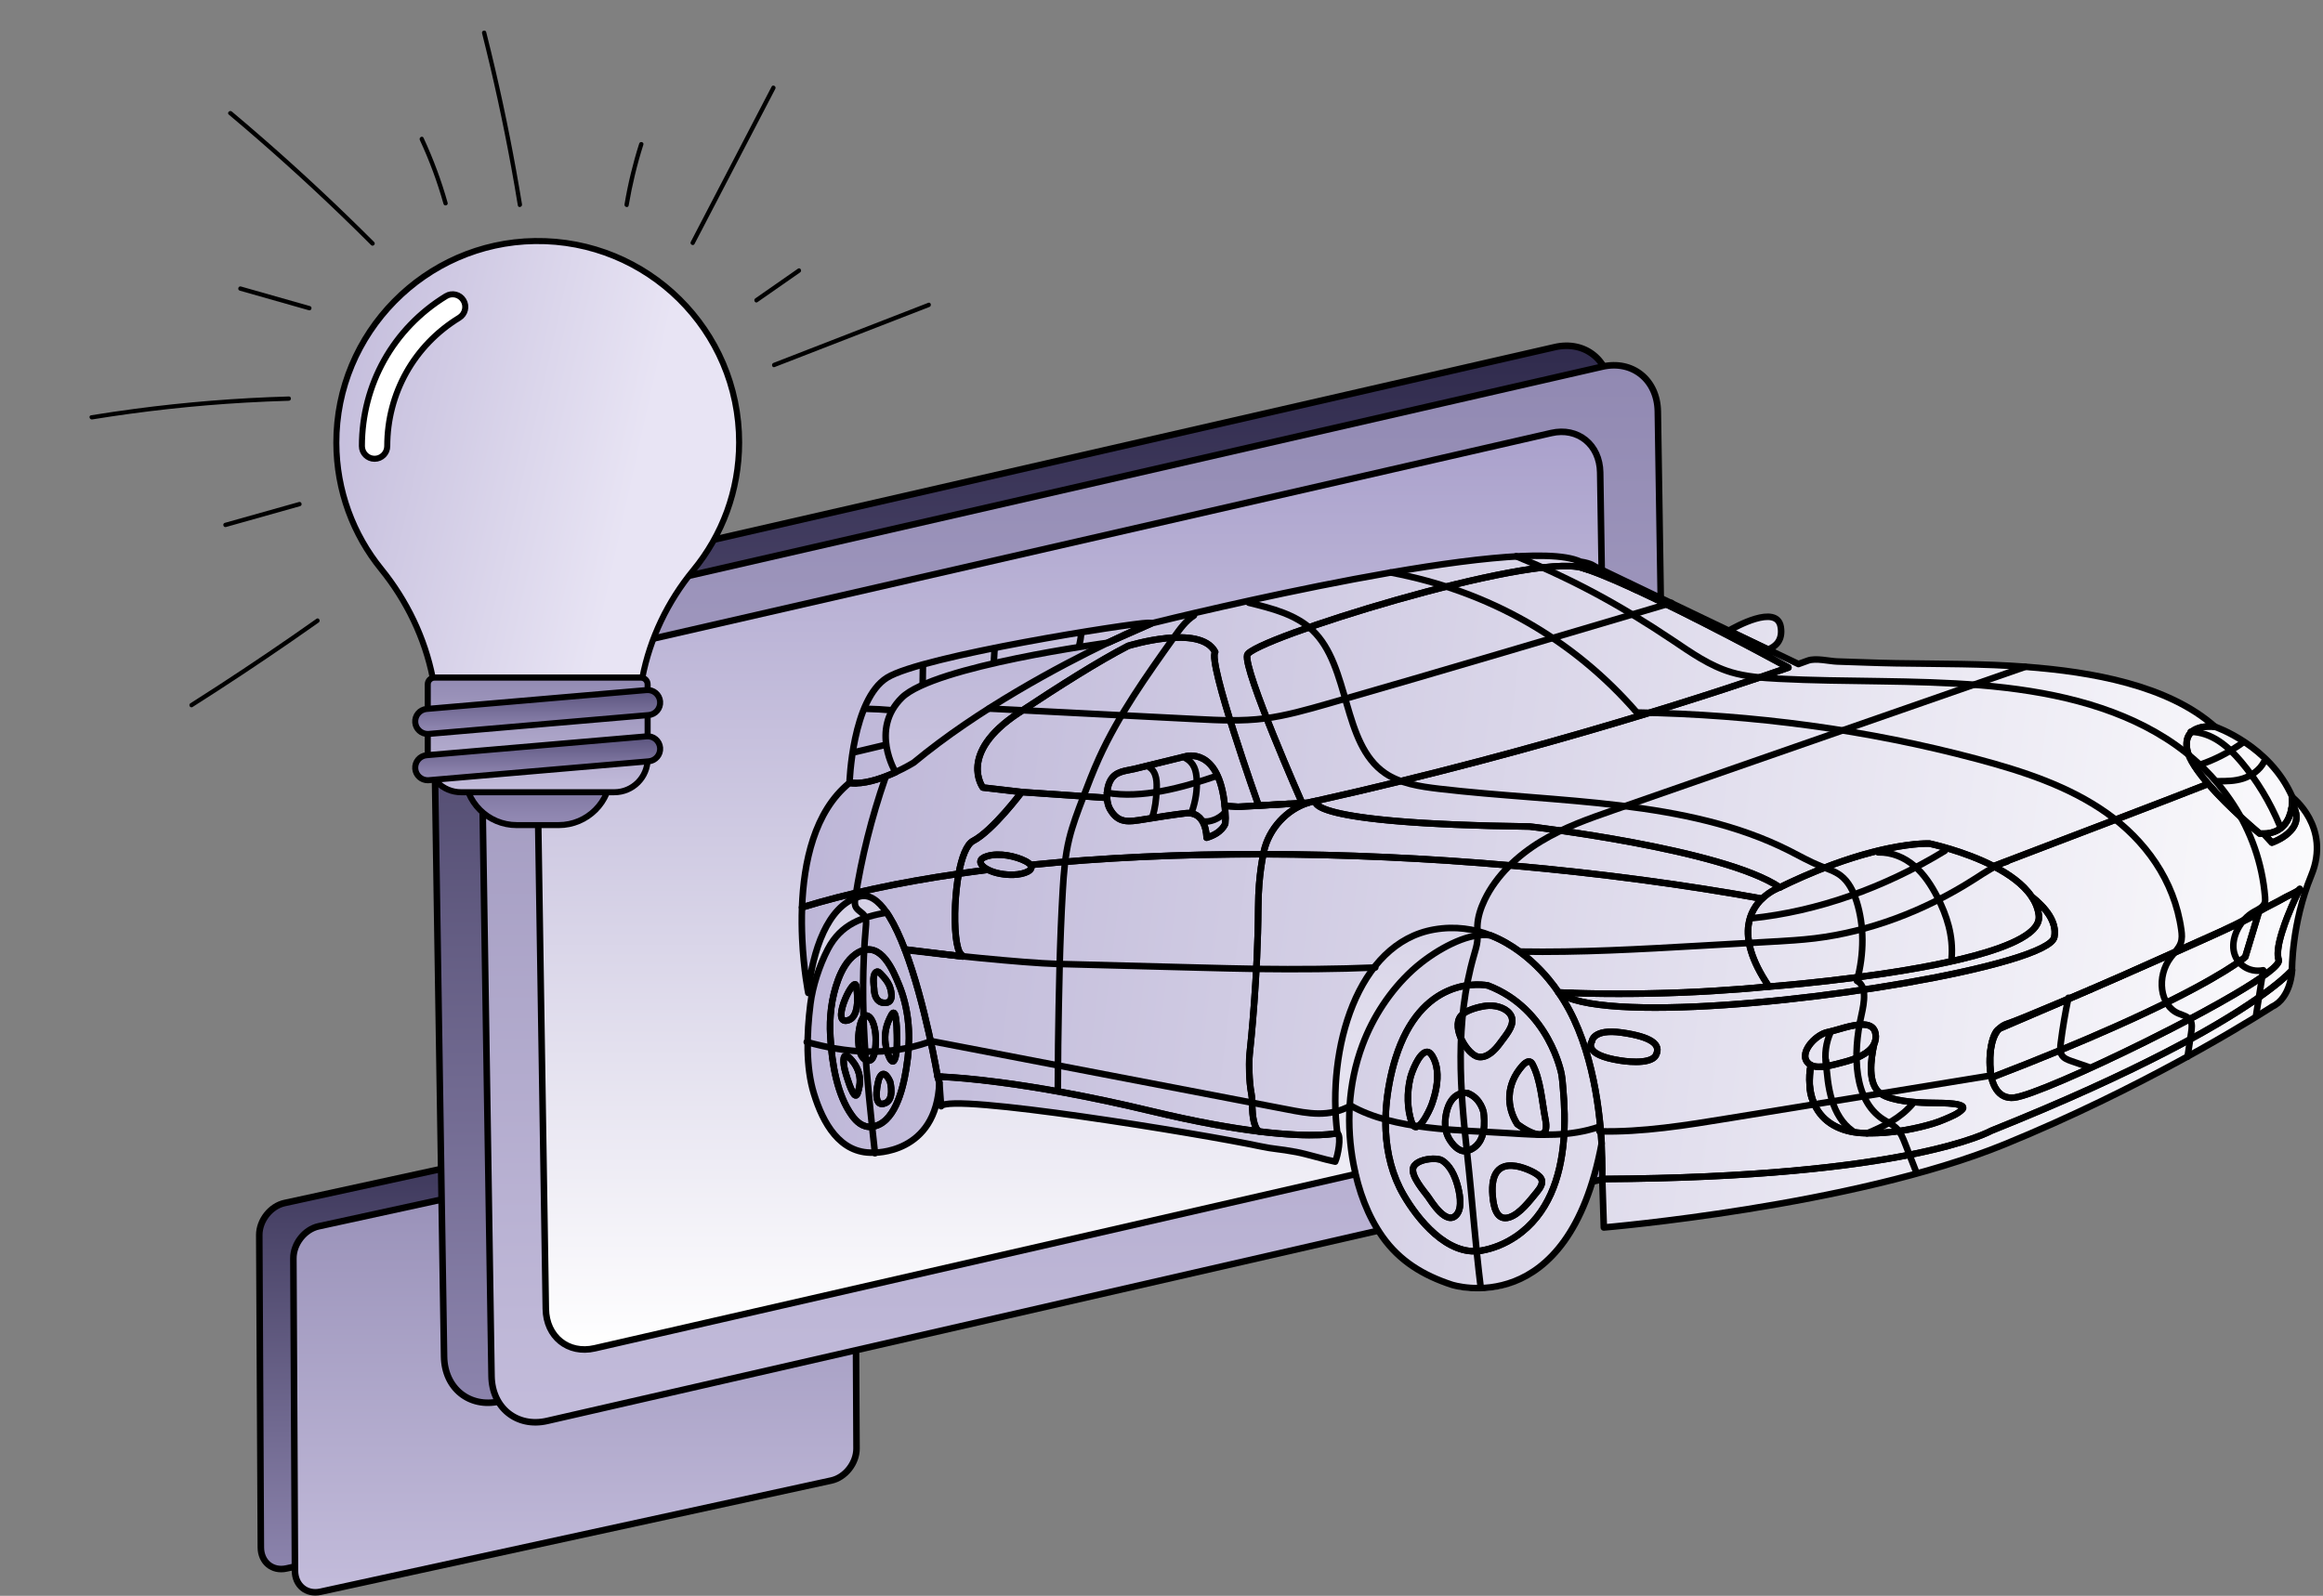 <?xml version="1.0" encoding="utf-8"?>
<svg xmlns="http://www.w3.org/2000/svg" width="505" height="347" viewBox="0 0 505 347" fill="none">
<rect x="0" y="0" width="505" height="347" fill="#808080" stroke="none"/>
<path d="M173.293 316.869L62.254 341.052C59.207 341.716 56.72 339.666 56.706 336.476L56.364 268.567C56.35 265.377 58.809 262.254 61.856 261.59L172.895 237.407C175.942 236.743 178.429 238.793 178.443 241.983L178.785 309.892C178.799 313.082 176.34 316.205 173.293 316.869Z" fill="url(#paint0_linear_31_4779)" stroke="black" stroke-width="1.424" stroke-linecap="round" stroke-linejoin="round"/>
<path d="M180.707 321.929L69.668 346.111C66.621 346.775 64.134 344.725 64.12 341.535L63.778 273.626C63.764 270.436 66.223 267.313 69.27 266.649L180.309 242.467C183.356 241.802 185.843 243.853 185.857 247.042L186.199 314.952C186.213 318.141 183.754 321.264 180.707 321.929Z" fill="url(#paint1_linear_31_4779)" stroke="black" stroke-width="1.424" stroke-linecap="round" stroke-linejoin="round"/>
<path d="M340.756 251.561L108.616 304.719C102.052 306.224 96.641 301.862 96.537 294.975L94.169 143.821C94.059 136.939 99.295 130.137 105.859 128.637L337.998 75.479C344.562 73.975 349.973 78.337 350.078 85.223L352.446 236.378C352.555 243.26 347.32 250.061 340.756 251.561Z" fill="url(#paint2_linear_31_4779)" stroke="black" stroke-width="1.424" stroke-linecap="round" stroke-linejoin="round"/>
<path d="M351.073 255.808L118.934 308.967C112.37 310.471 106.959 306.109 106.854 299.222L104.486 148.068C104.377 141.186 109.612 134.385 116.176 132.885L348.316 79.727C354.88 78.222 360.291 82.584 360.395 89.471L362.763 240.625C362.873 247.507 357.637 254.309 351.073 255.808Z" fill="url(#paint3_linear_31_4779)" stroke="black" stroke-width="1.424" stroke-linecap="round" stroke-linejoin="round"/>
<path d="M339.602 245.016L129.281 293.176C123.505 294.5 118.749 290.66 118.654 284.604L116.632 155.677C116.537 149.621 121.141 143.64 126.917 142.316L337.239 94.156C343.015 92.832 347.77 96.671 347.865 102.728L349.887 231.655C349.982 237.711 345.378 243.691 339.602 245.016Z" fill="url(#paint4_linear_31_4779)" stroke="black" stroke-width="1.424" stroke-linecap="round" stroke-linejoin="round"/>
<path d="M499.034 174.453C494.012 163.043 482.066 158.154 482.066 158.154C471.714 148.951 454.846 146.792 440.778 145.634C431.366 144.86 421.769 144.908 412.239 144.699C407.948 144.604 403.677 144.39 399.396 144.238C397.739 144.181 394.735 143.389 393.021 144.015C393.021 144.015 392.314 144.272 390.961 144.751L384.326 141.542C385.926 140.911 387.563 139.54 387.022 136.568C386.101 131.514 376.988 136.621 375.697 137.371L360.889 130.208L360.258 129.905L346.337 123.17C346.337 123.17 345.701 122.496 343.148 122.088C329.962 115.789 256.12 133.555 249.608 135.145C249.585 135.092 249.466 135.002 248.939 135.012C245.284 135.05 200.062 142.544 192.492 147.276C184.922 152.008 184.181 169.707 184.181 169.707C176.535 175.943 174.342 187.14 174.091 196.922C174.029 199.314 174.081 201.625 174.2 203.756C174.584 210.643 175.647 215.665 175.647 215.665C175.647 215.665 175.69 214.924 175.837 213.714C176.15 211.151 176.948 206.495 178.827 202.38C180.465 198.801 182.923 195.631 186.602 194.601C188.719 194.008 190.736 195.474 192.582 198.156C187.314 199.1 182.662 200.562 179.834 206.082C177.973 209.713 176.573 214.26 176.131 218.1C175.377 224.668 175.258 231.902 177.1 237.721C179.122 244.104 182.857 250.901 190.166 250.706C190.166 250.706 203.997 251.276 204.448 235.433L204.694 240.151C206.417 237.161 260.862 246.416 273.359 249.145C276.539 249.838 278.233 249.847 282.082 250.593C284.465 251.053 287.446 251.917 289.814 252.401C290.35 251.243 292.377 247.555 291.404 246.952C288.922 228.617 295.258 205.365 312.036 202.484C316.687 201.687 320.854 202.399 324.457 203.847C320.01 203.035 313.82 206.248 309.463 209.651C308.718 210.23 308.03 210.814 307.413 211.384C302.605 215.821 298.913 221.598 296.72 227.621C293.535 236.373 293.355 245.528 294.997 253.787C296.16 259.625 298.234 265.14 301.485 269.696C305.315 275.06 310.479 278.197 316.692 280.271C316.868 280.328 341.05 287.537 347.984 248.357C348.302 253.032 348.198 256.127 348.198 256.127L348.644 266.744C348.644 266.744 403.838 262.05 436.91 248.604C451.666 242.605 465.378 235.893 475.421 230.43C477.044 229.548 479.479 227.901 480.936 227.084C490.657 221.631 494.587 218.494 494.587 218.494C498.64 216.609 496.808 214.374 498.431 212.722L498.384 212.347C498.384 212.347 498.222 201.891 502.451 191.326C506.68 180.766 499.034 174.448 499.034 174.448V174.453ZM347.733 124.964C347.453 124.855 347.177 124.745 346.911 124.636C347.182 124.741 347.453 124.85 347.733 124.964ZM195.411 151.12C202.388 144.177 240.225 139.326 240.225 139.326C229.788 144.348 212.16 153.674 198.149 165.35C198.149 165.35 196.517 166.37 194.201 167.433C194.201 167.433 188.429 158.069 195.406 151.12H195.411Z" fill="url(#paint5_linear_31_4779)"/>
<path d="M184.679 170.224C177 176.456 174.703 187.59 174.352 197.301C183.996 194.316 195.482 191.853 208.411 189.978C209.061 186.456 210.105 183.599 211.562 182.835C215.834 180.609 222.108 172.217 222.108 172.217L213.67 171.24C213.67 171.24 208.078 163.826 221.42 155.026C230.789 148.847 238.521 143.934 245.242 140.436C245.242 140.436 260.919 135.557 264.16 141.761C262.523 144.001 273.482 174.795 273.615 175.16L280.179 174.785L283.065 174.619C283.065 174.619 270.321 145.766 271.133 142.435C271.944 139.098 332.692 120.094 344.002 123.487C344.196 123.544 344.401 123.611 344.609 123.677C344.647 123.692 344.681 123.701 344.719 123.715C344.923 123.782 345.132 123.853 345.345 123.929C345.407 123.948 345.473 123.972 345.535 123.995C345.673 124.043 345.81 124.09 345.953 124.147C346.128 124.214 346.313 124.28 346.498 124.347C346.608 124.385 346.717 124.427 346.826 124.47C346.968 124.522 347.115 124.579 347.258 124.636C347.524 124.736 347.794 124.85 348.074 124.954C350.091 125.756 352.393 126.762 354.857 127.892C355.046 127.977 355.236 128.068 355.426 128.153C355.573 128.224 355.725 128.291 355.877 128.362C357.268 129.007 358.701 129.686 360.158 130.389L360.5 129.8L346.698 123.184C346.698 123.184 346.071 122.514 343.532 122.125C330.461 115.941 256.709 133.958 250.202 135.571C250.211 135.595 250.202 135.614 250.202 135.614L240.837 139.753C240.837 139.753 240.818 139.762 240.809 139.767C230.357 144.808 212.701 154.158 198.624 165.829C198.624 165.829 196.987 166.849 194.67 167.917C192.183 169.056 188.923 170.257 186.056 170.305C185.581 170.314 185.111 170.29 184.665 170.229L184.679 170.224Z" stroke="black" stroke-width="1.424" stroke-linecap="round" stroke-linejoin="round"/>
<path d="M174.352 197.306C174.262 199.684 174.295 201.977 174.39 204.093C174.703 210.933 175.714 215.912 175.714 215.912C175.714 215.912 175.766 215.176 175.923 213.975C176.26 211.431 177.1 206.799 179.017 202.703C180.688 199.138 183.166 195.977 186.839 194.938C188.956 194.34 190.949 195.783 192.763 198.436C192.943 198.697 193.118 198.967 193.294 199.252C194.514 201.217 195.653 203.699 196.697 206.438L209.308 207.99C209.175 207.786 209.047 207.625 208.923 207.511C207.851 206.509 207.414 201.777 207.661 196.713C207.77 194.439 208.017 192.1 208.406 189.992C195.477 191.867 183.991 194.33 174.347 197.316L174.352 197.306Z" stroke="black" stroke-width="1.424" stroke-linecap="round" stroke-linejoin="round"/>
<path d="M176.174 218.323C175.358 224.849 175.163 232.035 176.938 237.801C178.884 244.133 182.539 250.858 189.829 250.63C189.829 250.63 203.603 251.124 204.21 235.39L203.835 234.109C203.835 234.109 201.116 218.019 196.702 206.428C195.657 203.69 194.518 201.208 193.298 199.243C193.123 198.963 192.947 198.687 192.767 198.426C187.508 199.39 182.857 200.866 179.985 206.362C178.096 209.979 176.653 214.502 176.174 218.318V218.323ZM180.503 225.257C180.28 221.275 180.697 217.06 182.216 213.007C182.994 210.933 184.148 208.811 185.956 207.496C186.317 207.231 186.668 207.026 187.01 206.875C191.614 204.772 194.186 211.099 195.444 214.155C197.38 218.878 198.007 224.374 197.342 229.975C197.262 230.649 197.152 231.47 197.01 232.372C196.236 237.189 194.371 244.418 189.52 244.992C187.589 245.22 186.184 243.91 185.201 242.548C181.998 238.105 180.859 231.384 180.512 225.461C180.507 225.395 180.507 225.323 180.503 225.257Z" stroke="black" stroke-width="1.424" stroke-linecap="round" stroke-linejoin="round"/>
<path d="M182.216 213.007C180.698 217.06 180.275 221.27 180.503 225.257C180.508 225.323 180.508 225.395 180.512 225.461C180.859 231.384 181.998 238.105 185.202 242.548C186.184 243.91 187.589 245.22 189.521 244.992C194.372 244.418 196.237 237.189 197.01 232.372C197.153 231.465 197.262 230.649 197.343 229.975C198.012 224.374 197.381 218.878 195.444 214.155C194.191 211.099 191.614 204.772 187.01 206.875C186.668 207.026 186.317 207.235 185.956 207.496C184.148 208.806 182.995 210.933 182.216 213.007ZM183.992 221.93C180.598 222.347 185.966 211.44 186.17 214.616C186.17 214.616 187.39 221.507 183.992 221.93ZM183.393 230.411C183.446 229.092 184.291 229.619 184.827 230.169C185.994 231.37 186.839 232.913 186.929 234.754C186.977 235.68 186.768 236.738 186.445 237.706C186.384 237.891 186.317 238.015 186.246 238.091C185.881 238.485 185.439 237.64 185.306 237.369C184.85 236.472 184.514 235.49 184.205 234.512C183.811 233.245 183.332 231.854 183.393 230.411ZM186.626 225.176C186.63 225.015 186.654 224.73 186.702 224.379C186.891 222.907 187.451 220.302 188.667 220.909C189.901 221.526 190.304 224.047 190.37 225.437C190.399 226.016 190.442 228.086 189.991 229.429C189.72 230.24 189.269 230.786 188.524 230.596C187.504 230.331 187.01 229.282 186.787 228.09C186.597 227.094 186.592 225.997 186.626 225.176ZM189.896 212.85C189.929 212.195 190.081 211.597 190.522 211.331C190.931 211.089 191.424 211.711 191.623 211.92C192.255 212.584 192.99 213.458 193.356 214.35C193.356 214.35 194.993 218.38 192.041 218.047C190.556 217.881 190.052 216.448 190.019 215.005C190.005 214.554 189.858 213.662 189.896 212.85ZM192.046 239.999C189.435 240.507 191.04 234.697 191.04 234.697C192.136 231.797 193.503 235.224 193.503 235.224C193.503 235.224 194.652 239.486 192.041 239.999H192.046ZM193.275 229.785C192.535 228.029 192.179 225.988 192.582 223.866C192.782 222.803 193.251 221.659 193.802 220.667C193.906 220.477 194.001 220.359 194.087 220.292C194.519 219.965 194.699 221.075 194.747 221.422C194.917 222.599 194.97 223.823 194.984 225.043C195.003 226.614 195.069 228.361 194.637 229.984C194.239 231.47 193.612 230.587 193.275 229.785Z" stroke="black" stroke-width="1.424" stroke-linecap="round" stroke-linejoin="round"/>
<path d="M192.843 147.352C185.254 152.088 184.68 170.224 184.68 170.224L186.07 170.3C188.932 170.252 192.198 169.056 194.685 167.913C194.685 167.913 189.027 158.643 196.052 151.709C203.071 144.775 240.823 139.767 240.823 139.767C240.833 139.767 240.842 139.758 240.852 139.753C246.281 137.133 249.76 135.681 249.76 135.681C249.76 135.681 249.917 135.643 250.221 135.567C250.197 135.515 250.083 135.429 249.556 135.439C245.916 135.496 200.433 142.615 192.843 147.352Z" stroke="black" stroke-width="1.424" stroke-linecap="round" stroke-linejoin="round"/>
<path d="M186.07 170.3L184.68 170.224C185.126 170.286 185.596 170.309 186.07 170.3Z" stroke="black" stroke-width="1.424" stroke-linecap="round" stroke-linejoin="round"/>
<path d="M186.165 214.616C185.966 211.441 180.593 222.343 183.987 221.93C187.385 221.507 186.165 214.616 186.165 214.616Z" stroke="black" stroke-width="1.424" stroke-linecap="round" stroke-linejoin="round"/>
<path d="M184.827 230.169C184.29 229.619 183.446 229.092 183.393 230.411C183.336 231.854 183.816 233.25 184.205 234.512C184.509 235.495 184.85 236.472 185.306 237.369C185.439 237.635 185.88 238.485 186.246 238.091C186.317 238.015 186.383 237.891 186.445 237.706C186.768 236.738 186.972 235.68 186.929 234.754C186.839 232.913 185.994 231.37 184.827 230.169Z" stroke="black" stroke-width="1.424" stroke-linecap="round" stroke-linejoin="round"/>
<path d="M186.701 224.379C186.654 224.725 186.635 225.015 186.625 225.176C186.592 225.997 186.597 227.094 186.787 228.091C187.005 229.282 187.498 230.331 188.524 230.597C189.269 230.791 189.72 230.241 189.99 229.429C190.441 228.081 190.394 226.016 190.37 225.437C190.308 224.047 189.905 221.526 188.666 220.909C187.451 220.302 186.891 222.912 186.701 224.379Z" stroke="black" stroke-width="1.424" stroke-linecap="round" stroke-linejoin="round"/>
<path d="M190.522 211.331C190.076 211.597 189.924 212.2 189.896 212.85C189.858 213.662 190.005 214.559 190.019 215.005C190.057 216.448 190.56 217.881 192.041 218.047C194.993 218.375 193.356 214.35 193.356 214.35C192.99 213.453 192.259 212.584 191.623 211.92C191.424 211.706 190.926 211.085 190.522 211.331Z" stroke="black" stroke-width="1.424" stroke-linecap="round" stroke-linejoin="round"/>
<path d="M191.039 234.697C191.039 234.697 189.435 240.511 192.046 239.999C194.656 239.491 193.507 235.224 193.507 235.224C193.507 235.224 192.136 231.797 191.044 234.697H191.039Z" stroke="black" stroke-width="1.424" stroke-linecap="round" stroke-linejoin="round"/>
<path d="M192.582 223.861C192.178 225.988 192.534 228.024 193.275 229.78C193.612 230.582 194.238 231.465 194.637 229.979C195.069 228.356 195.007 226.61 194.983 225.039C194.969 223.819 194.922 222.594 194.746 221.417C194.699 221.066 194.518 219.96 194.086 220.288C194.001 220.349 193.906 220.468 193.801 220.663C193.251 221.654 192.781 222.798 192.582 223.861Z" stroke="black" stroke-width="1.424" stroke-linecap="round" stroke-linejoin="round"/>
<path d="M203.836 234.113L204.211 235.395L204.591 240.54C206.337 237.559 261.517 246.591 273.938 249.244C277.099 249.918 277.916 249.771 281.741 250.488C284.11 250.929 287.906 252.121 290.261 252.591C290.811 251.437 291.689 246.985 290.726 246.392C290.726 246.392 286.146 247.56 273.706 246.031C273.706 246.031 273.704 246.031 273.701 246.031C267.806 245.31 260.15 243.976 250.383 241.636C236.239 238.243 225.18 236.377 217.396 235.357C211.458 234.579 207.429 234.289 205.388 234.18C205.322 234.18 205.255 234.175 205.193 234.17C205.065 234.17 204.951 234.161 204.842 234.156C204.662 234.151 204.51 234.147 204.377 234.137C204.32 234.137 204.268 234.137 204.22 234.132C204.211 234.132 204.201 234.132 204.197 234.132C204.116 234.132 204.05 234.132 203.997 234.132C203.978 234.132 203.964 234.132 203.95 234.132C203.931 234.132 203.912 234.132 203.902 234.132C203.864 234.132 203.845 234.132 203.845 234.132L203.836 234.113Z" stroke="black" stroke-width="1.424" stroke-linecap="round" stroke-linejoin="round"/>
<path d="M204.837 234.147C204.662 234.137 204.505 234.128 204.372 234.128C204.505 234.132 204.657 234.142 204.837 234.147Z" stroke="black" stroke-width="1.424" stroke-linecap="round" stroke-linejoin="round"/>
<path d="M272.22 240.597C272.211 240.246 272.211 239.923 272.211 239.643C272.211 239.311 272.196 238.988 272.163 238.665C272.135 238.361 272.092 238.062 272.035 237.768C271.489 234.906 271.551 231.37 271.594 230.074C271.603 229.78 271.622 229.486 271.66 229.187C271.935 226.676 273.449 212.191 273.53 197.387C273.54 195.517 273.615 193.78 273.744 192.18C273.938 189.736 274.252 187.595 274.626 185.735C256.543 185.702 239.499 186.509 224.027 188.07C224.857 189.2 222.759 190.111 220.391 190.201C218.492 190.272 216.314 189.912 214.781 189.119C212.621 189.389 210.5 189.674 208.416 189.978C208.032 192.081 207.785 194.425 207.671 196.699C207.424 201.768 207.856 206.495 208.933 207.496C209.057 207.61 209.185 207.772 209.318 207.976L196.707 206.429C201.126 218.019 203.841 234.109 203.841 234.109C203.841 234.109 203.86 234.109 203.898 234.109C203.907 234.109 203.926 234.109 203.945 234.109C203.959 234.109 203.978 234.109 203.993 234.109C204.05 234.109 204.111 234.109 204.192 234.109C204.201 234.109 204.211 234.109 204.216 234.109C204.263 234.109 204.315 234.109 204.372 234.114C204.505 234.114 204.662 234.118 204.837 234.132C204.947 234.132 205.065 234.142 205.189 234.147C205.25 234.147 205.317 234.151 205.383 234.156C207.424 234.265 211.449 234.555 217.391 235.333C225.175 236.354 236.234 238.219 250.378 241.613C260.15 243.957 267.801 245.286 273.696 246.008C272.548 245.172 272.268 242.467 272.215 240.583L272.22 240.597Z" stroke="black" stroke-width="1.424" stroke-linecap="round" stroke-linejoin="round"/>
<path d="M211.563 182.84C210.105 183.604 209.061 186.461 208.411 189.983C210.495 189.679 212.616 189.394 214.776 189.124C214.482 188.972 214.211 188.806 213.974 188.621C212.858 187.761 212.702 186.755 214.562 186.181C217.258 185.341 220.922 186.219 222.916 187.244C223.471 187.529 223.832 187.809 224.026 188.079C239.499 186.518 256.543 185.711 274.626 185.744C274.664 185.55 274.707 185.365 274.745 185.175C275.818 180.215 279.757 175.976 284.38 174.553L283.07 174.629L280.184 174.795L273.62 175.174L269.159 175.431L266.259 175.231C266.339 176.057 266.396 176.945 266.425 177.899L266.358 179.114C266.358 179.114 265.68 181.178 262.31 182.151C262.31 182.151 262.367 176.266 257.635 176.85C254.668 177.211 251.697 177.69 248.726 178.169C245.228 178.739 243.092 179.095 241.279 175.901C240.928 175.279 240.719 174.42 240.662 173.494L222.114 172.232C222.114 172.232 215.839 180.618 211.567 182.849L211.563 182.84Z" stroke="black" stroke-width="1.424" stroke-linecap="round" stroke-linejoin="round"/>
<path d="M221.42 155.036C208.078 163.836 213.669 171.249 213.669 171.249L222.108 172.227L240.657 173.49C240.585 172.222 240.808 170.836 241.354 169.787C242.474 167.637 244.781 167.652 246.613 167.201C250.329 166.289 254.051 165.378 257.772 164.467C257.772 164.467 264.995 162.288 266.253 175.231L269.153 175.431L273.615 175.174C273.482 174.809 262.527 144.011 264.16 141.775C260.918 135.572 245.241 140.451 245.241 140.451C238.516 143.949 230.784 148.866 221.42 155.041V155.036Z" stroke="black" stroke-width="1.424" stroke-linecap="round" stroke-linejoin="round"/>
<path d="M224.026 188.075C223.831 187.809 223.471 187.529 222.915 187.239C220.922 186.214 217.258 185.336 214.562 186.176C212.706 186.75 212.858 187.757 213.973 188.616C214.216 188.801 214.481 188.967 214.776 189.119C216.309 189.911 218.487 190.277 220.386 190.201C222.754 190.111 224.852 189.204 224.021 188.07L224.026 188.075Z" stroke="black" stroke-width="1.424" stroke-linecap="round" stroke-linejoin="round"/>
<path d="M240.851 139.748L250.216 135.61C250.216 135.61 250.225 135.595 250.216 135.567C249.917 135.638 249.755 135.681 249.755 135.681C249.755 135.681 246.281 137.128 240.847 139.753L240.851 139.748Z" stroke="black" stroke-width="1.424" stroke-linecap="round" stroke-linejoin="round"/>
<path d="M241.35 169.783C240.8 170.832 240.582 172.222 240.653 173.485C240.705 174.41 240.914 175.269 241.27 175.891C243.083 179.085 245.219 178.729 248.717 178.16C251.688 177.676 254.664 177.201 257.625 176.84C262.353 176.261 262.3 182.142 262.3 182.142C265.67 181.169 266.349 179.104 266.349 179.104L266.415 177.889C266.387 176.935 266.33 176.048 266.249 175.222C264.991 162.279 257.768 164.457 257.768 164.457C254.047 165.369 250.326 166.28 246.609 167.191C244.777 167.642 242.471 167.623 241.35 169.778V169.783Z" stroke="black" stroke-width="1.424" stroke-linecap="round" stroke-linejoin="round"/>
<path d="M271.138 142.439C270.326 145.776 283.07 174.624 283.07 174.624L284.38 174.548C284.921 174.377 285.472 174.254 286.027 174.168C336.176 163.005 376.111 149.587 388.783 145.149C388.783 145.149 386.277 143.787 382.414 141.727C381.621 141.31 380.776 140.859 379.884 140.389C374.526 137.565 367.468 133.915 360.799 130.688C360.591 130.588 360.382 130.484 360.173 130.384C358.716 129.681 357.282 129.003 355.892 128.357C355.545 128.201 355.208 128.039 354.871 127.883C352.403 126.758 350.101 125.751 348.089 124.945C347.809 124.835 347.538 124.731 347.272 124.627C347.125 124.57 346.983 124.513 346.841 124.461C346.731 124.423 346.622 124.38 346.513 124.337C346.328 124.266 346.143 124.199 345.967 124.138C345.825 124.086 345.687 124.033 345.55 123.986C345.483 123.962 345.422 123.938 345.36 123.919C345.142 123.843 344.933 123.772 344.733 123.706C344.695 123.692 344.662 123.682 344.624 123.668C344.415 123.601 344.211 123.54 344.017 123.478C332.706 120.089 271.959 139.093 271.147 142.425L271.138 142.439Z" stroke="black" stroke-width="1.424" stroke-linecap="round" stroke-linejoin="round"/>
<path d="M273.615 175.17L280.179 174.795" stroke="black" stroke-width="1.424" stroke-linecap="round" stroke-linejoin="round"/>
<path d="M273.738 192.185C273.61 193.784 273.534 195.522 273.525 197.392C273.444 212.19 271.93 226.681 271.655 229.192C271.621 229.491 271.602 229.785 271.588 230.079C271.545 231.375 271.484 234.911 272.03 237.773C272.087 238.067 272.129 238.366 272.158 238.67C272.186 238.993 272.205 239.315 272.205 239.648C272.205 239.923 272.205 240.246 272.215 240.602C272.267 242.486 272.547 245.191 273.696 246.026C273.696 246.026 273.697 246.026 273.7 246.026C286.14 247.555 290.72 246.387 290.72 246.387C288.433 228.195 294.983 205.066 311.727 202.124C316.369 201.307 320.517 201.991 324.087 203.41C333.399 207.107 338.791 215.783 338.791 215.783C338.791 215.783 338.792 215.783 338.795 215.783C338.862 215.783 339.54 215.826 340.751 215.878C340.879 215.883 341.017 215.892 341.154 215.897C341.164 215.897 341.173 215.897 341.187 215.897C341.396 215.902 341.615 215.911 341.847 215.921C341.961 215.921 342.075 215.93 342.194 215.93C342.431 215.94 342.682 215.949 342.944 215.954C343.076 215.954 343.209 215.964 343.342 215.968C343.613 215.973 343.893 215.983 344.182 215.992C344.619 216.002 345.084 216.011 345.563 216.021C345.663 216.021 345.758 216.021 345.853 216.025C345.972 216.025 346.095 216.025 346.223 216.03C346.394 216.035 346.574 216.04 346.75 216.04C347.163 216.044 347.585 216.049 348.022 216.059C348.231 216.059 348.444 216.063 348.663 216.068C349.46 216.078 350.296 216.082 351.174 216.082C351.382 216.082 351.596 216.082 351.814 216.082C352.09 216.082 352.374 216.082 352.659 216.082C352.953 216.082 353.257 216.082 353.561 216.078C353.931 216.078 354.301 216.078 354.681 216.073C354.833 216.073 354.985 216.073 355.137 216.068C355.901 216.063 356.693 216.049 357.5 216.04C358.008 216.03 358.525 216.021 359.052 216.006C359.66 215.992 360.272 215.978 360.899 215.964C361.506 215.949 362.114 215.93 362.735 215.911C363.751 215.878 364.786 215.84 365.844 215.802C366.494 215.774 367.154 215.745 367.823 215.712C367.971 215.703 368.118 215.698 368.265 215.693C368.811 215.669 369.361 215.641 369.917 215.612C370.472 215.584 371.032 215.551 371.601 215.518C371.867 215.503 372.133 215.489 372.404 215.47C376.262 215.242 380.335 214.934 384.563 214.521C380.605 208.716 379.656 204.35 380.112 201.127C380.477 198.55 381.735 196.694 383.073 195.408C366.267 192.37 348.079 189.921 328.942 188.231C310.204 186.575 291.94 185.773 274.626 185.74C274.251 187.6 273.938 189.736 273.743 192.185H273.738Z" stroke="black" stroke-width="1.424" stroke-linecap="round" stroke-linejoin="round"/>
<path d="M274.745 185.175C274.707 185.36 274.664 185.55 274.626 185.744C291.94 185.778 310.204 186.58 328.942 188.236C348.079 189.926 366.267 192.375 383.073 195.412C384.92 193.637 386.918 192.954 386.918 192.954C374.544 184.591 332.545 179.731 332.545 179.731C282.642 179.085 286.027 174.173 286.027 174.173C285.471 174.258 284.921 174.387 284.38 174.553C279.757 175.972 275.817 180.215 274.745 185.175Z" stroke="black" stroke-width="1.424" stroke-linecap="round" stroke-linejoin="round"/>
<path d="M286.027 174.168C286.027 174.168 282.643 179.076 332.545 179.726C332.545 179.726 374.54 184.586 386.918 192.949C386.918 192.949 386.923 192.949 386.927 192.949C386.932 192.949 386.942 192.944 386.951 192.94C387.701 192.569 388.437 192.218 389.163 191.881C389.282 191.824 389.395 191.772 389.514 191.72C390.198 191.397 390.872 191.093 391.536 190.804C391.821 190.676 392.101 190.552 392.381 190.434C393.268 190.049 394.137 189.679 394.987 189.337C395.2 189.252 395.409 189.166 395.623 189.081C396.425 188.758 397.208 188.454 397.967 188.174C398.219 188.08 398.47 187.985 398.717 187.899C400.103 187.396 401.423 186.945 402.68 186.551C402.785 186.518 402.889 186.485 402.994 186.452C403.463 186.3 403.924 186.162 404.379 186.029C404.645 185.948 404.911 185.872 405.167 185.801C405.765 185.63 406.349 185.474 406.914 185.327C407.223 185.246 407.517 185.17 407.811 185.099C407.868 185.085 407.925 185.07 407.982 185.056C408.115 185.023 408.252 184.99 408.385 184.956C408.651 184.89 408.912 184.833 409.168 184.771C409.297 184.743 409.425 184.714 409.548 184.686C409.928 184.6 410.293 184.525 410.654 184.449C416.402 183.267 419.477 183.433 419.477 183.433C419.477 183.433 426.853 184.98 433.393 188.345C441.699 185.184 474.562 172.673 480.054 170.452C477.728 167.775 475.868 165.093 475.483 163.076C474.439 157.59 480.192 157.893 481.326 158.002C481.407 157.979 481.473 157.988 481.516 158.026C471.297 148.942 454.585 146.085 440.584 145.007C431.215 144.286 421.656 144.381 412.159 144.224C407.882 144.153 403.63 143.963 399.367 143.835C397.72 143.787 394.73 143.014 393.022 143.645C393.022 143.645 392.314 143.906 390.962 144.39L384.384 141.239L375.831 137.138L361.146 130.099L360.519 129.8L360.178 130.389C360.386 130.488 360.59 130.588 360.804 130.692C367.473 133.925 374.53 137.57 379.889 140.394C380.781 140.864 381.631 141.315 382.419 141.732C386.287 143.792 388.788 145.154 388.788 145.154C376.116 149.592 336.181 163.005 286.032 174.173L286.027 174.168Z" stroke="black" stroke-width="1.424" stroke-linecap="round" stroke-linejoin="round"/>
<path d="M296.216 227.16C292.956 235.865 292.68 244.963 294.237 253.155C295.333 258.951 297.346 264.414 300.54 268.923C304.299 274.229 309.416 277.319 315.581 279.345C315.752 279.402 340.883 287.594 348.188 248.647C347.685 239.909 345.753 225.608 338.8 215.779C338.8 215.779 333.408 207.098 324.096 203.405C319.672 202.622 313.474 205.845 309.098 209.243C308.353 209.822 307.66 210.406 307.038 210.975C302.201 215.408 298.461 221.161 296.221 227.155L296.216 227.16ZM301.252 245.851C301.095 242.5 301.376 239.012 302.045 235.49C302.42 233.511 302.871 231.712 303.383 230.079C306.136 221.303 310.664 217.274 314.722 215.475C319.411 213.396 323.479 214.293 323.479 214.293C336.863 219.419 339.455 233.534 339.455 233.539C339.649 234.598 339.716 235.732 339.815 236.824C340.114 240.212 340.262 244.152 339.91 248.158C339.218 255.979 336.621 264.062 329.549 268.861C327.214 270.446 324.566 271.509 322.003 271.941C314.622 273.18 308.167 265.078 305.111 259.791C302.719 255.652 301.489 250.901 301.257 245.856L301.252 245.851Z" stroke="black" stroke-width="1.424" stroke-linecap="round" stroke-linejoin="round"/>
<path d="M302.045 235.495C301.376 239.016 301.096 242.5 301.252 245.856C301.49 250.901 302.714 255.652 305.106 259.791C308.163 265.078 314.613 273.18 321.998 271.941C324.566 271.509 327.21 270.446 329.545 268.861C336.617 264.067 339.213 255.979 339.906 248.158C340.257 244.152 340.11 240.212 339.811 236.824C339.711 235.732 339.645 234.598 339.45 233.539C339.45 233.539 336.859 219.419 323.474 214.293C323.474 214.293 319.407 213.396 314.718 215.475C310.66 217.274 306.132 221.303 303.379 230.079C302.866 231.712 302.415 233.511 302.04 235.49L302.045 235.495ZM306.881 244.033C305.909 241.162 305.799 237.621 306.606 234.322C306.915 233.06 308.429 229.13 309.981 228.764C310.455 228.651 310.935 228.874 311.381 229.614C311.946 230.54 312.273 231.622 312.401 232.775C312.667 235.143 312.107 237.749 311.243 240.179C310.759 241.532 308.006 247.37 306.881 244.033ZM310.422 260.18C309.734 259.207 306.483 255.562 307.266 253.791C307.522 253.212 308.111 252.785 308.827 252.491C310.417 251.836 312.653 251.841 313.412 252.287C315.183 253.326 316.213 255.533 316.796 257.56C317.214 259.008 318.054 262.529 316.645 264.134C314.447 266.635 311.205 261.291 310.422 260.18ZM314.57 246.644C314.105 245.338 314.063 243.843 314.352 242.31C315.382 236.876 319.032 237.683 319.032 237.683C321.956 238.803 322.52 241.883 322.52 241.883C322.563 242.116 322.577 242.362 322.596 242.6C322.71 243.915 322.725 245.614 322.202 247.099C321.856 248.082 321.282 248.965 320.356 249.596C319.848 249.942 319.269 250.175 318.709 250.27C317.095 250.54 315.69 248.77 315.021 247.617C314.841 247.303 314.694 246.981 314.57 246.644ZM321.41 229.809C319.089 229.448 315.458 223.567 317.546 220.938C318.609 219.599 321.614 218.906 323 218.721C324.832 218.47 327.105 219.025 328.178 220.368C328.505 220.776 328.676 221.199 328.733 221.626C328.952 223.32 327.328 225.134 326.137 226.776C324.965 228.394 323.284 230.098 321.405 229.809H321.41ZM324.49 260.071C323.55 249.154 333.608 255.03 333.617 255.035C335.435 256.093 335.843 257.114 334.106 259.212C332.54 261.101 330.447 263.929 328.164 264.684C325.283 265.633 324.68 262.264 324.49 260.071ZM329.834 244.418C327.523 240.777 327.286 235.908 330.935 231.759C331.386 231.251 331.889 230.848 332.34 230.824C332.639 230.81 332.915 230.962 333.128 231.361C334.941 234.802 335.202 239.51 335.967 243.468C337.248 250.118 329.834 244.413 329.834 244.413V244.418Z" stroke="black" stroke-width="1.424" stroke-linecap="round" stroke-linejoin="round"/>
<path d="M306.606 234.318C305.799 237.621 305.908 241.157 306.881 244.028C308.006 247.37 310.759 241.527 311.243 240.174C312.112 237.744 312.672 235.139 312.401 232.77C312.268 231.617 311.945 230.53 311.381 229.609C310.935 228.869 310.455 228.646 309.981 228.76C308.429 229.125 306.919 233.055 306.606 234.318Z" stroke="black" stroke-width="1.424" stroke-linecap="round" stroke-linejoin="round"/>
<path d="M307.266 253.791C306.483 255.562 309.734 259.207 310.423 260.18C311.211 261.29 314.452 266.64 316.645 264.133C318.055 262.529 317.214 259.003 316.797 257.56C316.213 255.533 315.183 253.321 313.413 252.287C312.653 251.841 310.418 251.841 308.828 252.491C308.111 252.785 307.523 253.212 307.266 253.791Z" stroke="black" stroke-width="1.424" stroke-linecap="round" stroke-linejoin="round"/>
<path d="M314.352 242.31C314.063 243.843 314.105 245.334 314.571 246.643C314.689 246.98 314.841 247.308 315.021 247.616C315.691 248.77 317.1 250.54 318.709 250.27C319.269 250.179 319.848 249.942 320.356 249.596C321.282 248.964 321.856 248.082 322.203 247.099C322.725 245.614 322.715 243.919 322.596 242.6C322.577 242.362 322.559 242.116 322.521 241.883C322.521 241.883 321.956 238.798 319.032 237.683C319.032 237.683 315.382 236.876 314.352 242.31Z" stroke="black" stroke-width="1.424" stroke-linecap="round" stroke-linejoin="round"/>
<path d="M317.546 220.938C315.458 223.567 319.088 229.448 321.409 229.809C323.289 230.098 324.974 228.389 326.142 226.776C327.333 225.133 328.956 223.32 328.738 221.626C328.681 221.199 328.51 220.776 328.182 220.368C327.105 219.025 324.831 218.47 323.004 218.721C321.618 218.906 318.614 219.599 317.551 220.938H317.546Z" stroke="black" stroke-width="1.424" stroke-linecap="round" stroke-linejoin="round"/>
<path d="M333.613 255.035C333.613 255.035 323.546 249.154 324.486 260.071C324.676 262.264 325.278 265.633 328.159 264.684C330.442 263.93 332.535 261.101 334.102 259.212C335.839 257.114 335.431 256.094 333.613 255.035Z" stroke="black" stroke-width="1.424" stroke-linecap="round" stroke-linejoin="round"/>
<path d="M330.936 231.755C327.286 235.903 327.518 240.772 329.834 244.413C329.834 244.413 337.248 250.118 335.967 243.468C335.202 239.51 334.941 234.797 333.128 231.361C332.915 230.962 332.639 230.805 332.34 230.824C331.89 230.848 331.382 231.247 330.936 231.759V231.755Z" stroke="black" stroke-width="1.424" stroke-linecap="round" stroke-linejoin="round"/>
<path d="M344.609 123.682C344.401 123.616 344.197 123.554 344.002 123.492C344.197 123.549 344.401 123.616 344.609 123.682Z" stroke="black" stroke-width="1.424" stroke-linecap="round" stroke-linejoin="round"/>
<path d="M345.35 123.929C345.137 123.853 344.928 123.782 344.724 123.715C344.923 123.782 345.132 123.853 345.35 123.929Z" stroke="black" stroke-width="1.424" stroke-linecap="round" stroke-linejoin="round"/>
<path d="M341.852 215.921C341.619 215.912 341.401 215.902 341.192 215.897C341.401 215.902 341.619 215.916 341.852 215.921Z" stroke="black" stroke-width="1.424" stroke-linecap="round" stroke-linejoin="round"/>
<path d="M346.071 226.429C346.071 226.429 343.836 229.344 352.261 230.611C352.261 230.611 358.829 231.736 359.997 229.42C361.165 227.099 358.977 225.447 352.607 224.536C346.238 223.624 346.076 226.434 346.076 226.434L346.071 226.429Z" stroke="black" stroke-width="1.424" stroke-linecap="round" stroke-linejoin="round"/>
<path d="M355.436 128.153C355.246 128.068 355.056 127.978 354.866 127.892C355.203 128.049 355.54 128.205 355.887 128.367C355.735 128.296 355.583 128.224 355.436 128.158V128.153Z" stroke="black" stroke-width="1.424" stroke-linecap="round" stroke-linejoin="round"/>
<path d="M375.821 137.138L384.374 141.238C385.974 140.602 387.621 139.235 387.113 136.288C386.249 131.271 377.117 136.388 375.821 137.142V137.138Z" stroke="black" stroke-width="1.424" stroke-linecap="round" stroke-linejoin="round"/>
<path d="M386.941 192.94C387.691 192.574 388.427 192.218 389.153 191.881C389.272 191.824 389.386 191.772 389.504 191.72C390.188 191.402 390.866 191.098 391.526 190.804C391.811 190.676 392.091 190.552 392.371 190.434C393.258 190.045 394.127 189.679 394.977 189.337C395.19 189.252 395.399 189.167 395.613 189.081C396.415 188.758 397.198 188.455 397.957 188.175C398.209 188.08 398.46 187.989 398.707 187.899C400.093 187.396 401.413 186.945 402.67 186.551C402.775 186.518 402.879 186.48 402.984 186.452C403.458 186.3 403.914 186.162 404.369 186.029C404.635 185.953 404.901 185.877 405.157 185.801C405.76 185.631 406.339 185.474 406.904 185.327C407.208 185.246 407.507 185.17 407.801 185.099C407.863 185.08 407.915 185.066 407.972 185.056C408.105 185.023 408.242 184.99 408.375 184.957C408.641 184.89 408.902 184.828 409.158 184.771C409.287 184.743 409.415 184.715 409.538 184.686C409.918 184.601 410.288 184.52 410.644 184.449C416.392 183.267 419.467 183.433 419.467 183.433C419.467 183.433 426.843 184.98 433.383 188.345C436.715 190.059 439.824 192.242 441.642 194.933C442.506 196.219 443.075 197.615 443.237 199.134H443.227C443.37 200.496 442.563 201.763 441.039 202.935C439.036 204.473 435.804 205.835 431.865 207.046C428.438 208.099 424.47 209.03 420.326 209.846C404.697 212.931 386.509 214.379 384.701 214.516C384.682 214.516 384.658 214.516 384.639 214.516C384.582 214.521 384.554 214.521 384.554 214.521C380.595 208.721 379.646 204.355 380.102 201.127C380.467 198.55 381.725 196.694 383.064 195.408C384.915 193.633 386.908 192.949 386.908 192.949C386.913 192.949 386.917 192.949 386.917 192.949C386.922 192.949 386.932 192.94 386.941 192.94ZM386.941 192.94C386.96 192.935 386.993 192.921 387.031 192.907C386.989 192.921 386.96 192.93 386.941 192.94Z" stroke="black" stroke-width="1.424" stroke-linecap="round" stroke-linejoin="round"/>
<path d="M387.035 192.906C386.993 192.92 386.965 192.93 386.946 192.939C386.965 192.934 386.998 192.925 387.035 192.906Z" stroke="black" stroke-width="1.424" stroke-linecap="round" stroke-linejoin="round"/>
<path d="M397.364 224.422C394.573 224.944 390.587 229.353 393.368 231.413C393.458 231.475 393.548 231.536 393.648 231.589C393.648 231.589 393.648 231.589 393.653 231.593C393.653 231.593 393.657 231.598 393.662 231.603C395.442 232.528 398.826 231.46 400.791 230.953C402.965 230.393 406.33 229.258 407.422 226.999C407.422 226.999 407.422 226.999 407.422 226.994C407.744 226.33 407.868 225.566 407.706 224.692C407.232 222.12 403.99 222.637 401.071 223.42C399.633 223.805 398.271 224.251 397.364 224.422Z" stroke="black" stroke-width="1.424" stroke-linecap="round" stroke-linejoin="round"/>
<path d="M393.644 231.598C393.354 233.012 393.283 234.46 393.401 235.846C393.368 234.612 393.463 233.188 393.644 231.598Z" stroke="black" stroke-width="1.424" stroke-linecap="round" stroke-linejoin="round"/>
<path d="M393.653 231.598C393.653 231.598 393.657 231.602 393.661 231.606L393.653 231.598Z" stroke="black" stroke-width="1.424" stroke-linecap="round" stroke-linejoin="round"/>
<path d="M425.87 240.231C424.551 239.871 422.206 239.856 421.85 239.852C418.267 239.804 414.636 239.771 411.304 238.86C410.379 238.603 409.467 238.281 408.722 237.711C406.003 235.642 406.667 230.511 407.427 227.003C406.335 229.263 402.974 230.397 400.796 230.957C398.826 231.465 395.442 232.533 393.667 231.607C393.667 231.607 393.658 231.607 393.658 231.598C393.658 231.598 393.653 231.598 393.653 231.593V231.603C393.473 233.193 393.378 234.616 393.411 235.85C393.492 236.847 393.672 237.811 393.933 238.708C393.999 238.936 394.07 239.154 394.146 239.372C395.67 243.634 399.439 245.813 403.853 246.297C404.327 246.349 404.807 246.378 405.291 246.392C409.287 246.496 413.402 246.045 417.508 245.049C419.283 244.617 421.072 244.137 422.814 243.364C423.996 242.842 425.6 242.258 426.573 241.252C427.048 240.763 426.625 240.445 425.875 240.241L425.87 240.231Z" stroke="black" stroke-width="1.424" stroke-linecap="round" stroke-linejoin="round"/>
<path d="M393.401 235.846C393.439 237.298 393.662 238.485 394.137 239.367C394.061 239.149 393.985 238.931 393.923 238.703C393.662 237.806 393.487 236.842 393.401 235.846Z" stroke="black" stroke-width="1.424" stroke-linecap="round" stroke-linejoin="round"/>
<path d="M396.548 231.944C396.472 231.954 396.391 231.959 396.315 231.963C396.391 231.959 396.467 231.954 396.548 231.944Z" stroke="black" stroke-width="1.424" stroke-linecap="round" stroke-linejoin="round"/>
<path d="M441.642 194.933C442.505 196.219 443.08 197.615 443.236 199.133C443.379 200.5 442.572 201.768 441.048 202.935C439.05 204.473 435.813 205.835 431.874 207.045C428.442 208.099 424.479 209.029 420.336 209.846C404.706 212.926 386.519 214.374 384.71 214.516C384.687 214.516 384.663 214.516 384.648 214.516C384.592 214.521 384.563 214.521 384.563 214.521C380.334 214.934 376.262 215.242 372.403 215.47C372.133 215.489 371.867 215.503 371.601 215.517C371.036 215.551 370.476 215.579 369.916 215.612C369.356 215.646 368.806 215.669 368.264 215.693C368.117 215.703 367.97 215.707 367.823 215.712C367.154 215.745 366.494 215.774 365.844 215.802C364.785 215.845 363.751 215.883 362.735 215.911C362.113 215.93 361.501 215.949 360.898 215.964C360.272 215.978 359.659 215.992 359.052 216.006C358.525 216.021 358.012 216.025 357.5 216.04C356.693 216.049 355.905 216.063 355.136 216.068C354.984 216.068 354.833 216.068 354.681 216.073C354.306 216.073 353.931 216.078 353.56 216.078C353.257 216.078 352.958 216.078 352.659 216.082C352.374 216.082 352.094 216.082 351.814 216.082C351.6 216.082 351.387 216.082 351.173 216.082C350.3 216.082 349.46 216.078 348.662 216.068C348.444 216.068 348.23 216.063 348.022 216.059C347.585 216.054 347.163 216.044 346.75 216.04C346.569 216.04 346.394 216.04 346.223 216.03C346.099 216.03 345.976 216.03 345.853 216.025C345.753 216.025 345.658 216.025 345.563 216.021C345.079 216.011 344.619 216.002 344.182 215.992C343.892 215.983 343.612 215.978 343.342 215.968C343.209 215.964 343.076 215.954 342.943 215.954C342.682 215.945 342.431 215.94 342.193 215.93C342.075 215.93 341.956 215.921 341.847 215.921C341.614 215.916 341.396 215.902 341.187 215.897C341.178 215.897 341.168 215.897 341.154 215.897C341.011 215.892 340.878 215.888 340.75 215.878C339.54 215.826 338.861 215.788 338.795 215.783C347.533 222.627 397.316 217.706 426.083 211.436C430.217 210.534 433.915 209.604 436.995 208.678C442.719 206.96 446.317 205.247 446.597 203.747C447.209 200.477 444.746 197.406 441.637 194.928L441.642 194.933Z" stroke="black" stroke-width="1.424" stroke-linecap="round" stroke-linejoin="round"/>
<path d="M432.913 234.284C432.833 233.795 431.746 226.686 434.589 223.71C433.046 224.436 431.926 230.127 432.913 234.284Z" stroke="black" stroke-width="1.424" stroke-linecap="round" stroke-linejoin="round"/>
<path d="M432.918 234.307C432.918 234.307 432.914 234.289 432.909 234.284C432.909 234.302 432.909 234.312 432.909 234.312L432.918 234.307Z" stroke="black" stroke-width="1.424" stroke-linecap="round" stroke-linejoin="round"/>
<path d="M434.589 223.71C434.589 223.71 434.608 223.7 434.617 223.695C438.97 221.821 443.142 220.041 447.223 218.289C447.185 218.275 447.152 218.261 447.114 218.251C441.684 220.544 437.574 222.224 436.283 222.637C435.604 222.86 435.045 223.23 434.589 223.705V223.71Z" stroke="black" stroke-width="1.424" stroke-linecap="round" stroke-linejoin="round"/>
<path d="M498.327 173.328C498.327 173.328 498.327 173.333 498.327 173.347V173.409V173.428C498.327 173.437 498.327 173.447 498.327 173.456C498.327 173.47 498.327 173.485 498.327 173.504C498.327 173.523 498.327 173.537 498.327 173.561C498.327 173.58 498.327 173.603 498.327 173.627C498.327 173.66 498.327 173.693 498.327 173.727V173.817L498.36 174.961C501.773 180.571 493.889 183.214 493.889 183.214C493.381 182.635 492.774 181.976 492.095 181.269C491.815 181.278 491.521 181.268 491.217 181.245C491.217 181.245 484.696 175.844 480.03 170.447C474.539 172.673 441.675 185.179 433.369 188.34C436.701 190.054 439.81 192.237 441.628 194.928C444.737 197.406 447.2 200.472 446.588 203.747C446.308 205.247 442.715 206.955 436.986 208.678C433.906 209.604 430.204 210.534 426.074 211.436C397.307 217.706 347.524 222.627 338.786 215.783C338.786 215.783 338.784 215.783 338.781 215.783C345.739 225.613 347.671 239.913 348.169 248.651C348.435 253.293 348.302 256.369 348.302 256.369C415.149 256.003 432.814 245.898 432.814 245.898C448.985 239.42 461.306 233.715 470.656 228.892C472.436 227.976 474.107 227.089 475.673 226.239C493.533 216.533 498.151 211.075 498.26 210.947C498.26 210.947 498.142 200.837 502.461 190.324C506.785 179.811 498.308 173.337 498.308 173.337L498.327 173.328ZM359.992 229.419C358.825 231.74 352.256 230.611 352.256 230.611C343.831 229.343 346.067 226.429 346.067 226.429C346.067 226.429 346.223 223.624 352.598 224.531C358.972 225.442 361.155 227.094 359.988 229.415L359.992 229.419ZM426.563 241.242C425.59 242.248 423.986 242.837 422.804 243.354C421.067 244.123 419.278 244.607 417.498 245.039C413.397 246.036 409.278 246.487 405.281 246.382C404.797 246.368 404.318 246.34 403.843 246.288C399.424 245.808 395.66 243.625 394.137 239.363C393.662 238.48 393.439 237.293 393.401 235.841C393.283 234.455 393.354 233.007 393.643 231.593V231.584C393.544 231.531 393.453 231.474 393.368 231.408C390.587 229.348 394.574 224.934 397.364 224.417C398.276 224.246 399.633 223.8 401.071 223.415C403.99 222.637 407.232 222.115 407.706 224.687C407.868 225.561 407.744 226.32 407.422 226.989V226.994C406.662 230.501 405.998 235.632 408.717 237.702C409.463 238.266 410.374 238.594 411.299 238.85C414.631 239.761 418.262 239.795 421.846 239.842C422.202 239.847 424.546 239.861 425.866 240.222C426.616 240.426 427.038 240.744 426.563 241.233V241.242ZM499.67 193.86C499.642 193.922 499.604 193.993 499.57 194.069C499.57 194.079 499.561 194.093 499.556 194.102C499.523 194.169 499.49 194.245 499.452 194.321C499.442 194.34 499.433 194.359 499.423 194.382C499.399 194.43 499.376 194.482 499.352 194.534C499.319 194.605 499.286 194.677 499.252 194.748C499.181 194.9 499.105 195.061 499.025 195.227C498.521 196.328 497.871 197.79 497.254 199.375C497.216 199.466 497.183 199.556 497.15 199.646C497.05 199.907 496.946 200.173 496.851 200.443C496.794 200.6 496.737 200.757 496.68 200.913C496.243 202.138 495.849 203.386 495.574 204.549C495.536 204.71 495.498 204.872 495.465 205.033C495.427 205.218 495.394 205.398 495.36 205.574C495.346 205.655 495.337 205.731 495.322 205.807C495.284 206.039 495.251 206.262 495.232 206.485C495.223 206.557 495.218 206.623 495.213 206.694C495.147 207.492 495.18 208.189 495.365 208.726C495.735 209.827 491.715 212.708 485.635 216.277C481.686 218.593 476.874 221.194 471.828 223.786C470.015 224.721 468.174 225.651 466.328 226.562C453.764 232.784 441.177 238.29 437.869 238.67C436.122 238.869 434.884 238.167 434.039 236.961C433.526 236.23 433.161 235.319 432.923 234.317C432.923 234.317 432.923 234.308 432.923 234.294C431.936 230.141 433.056 224.445 434.599 223.719C435.054 223.24 435.614 222.869 436.293 222.651C437.584 222.233 441.694 220.558 447.124 218.266C449.369 217.316 451.847 216.263 454.438 215.152C456.503 214.265 458.648 213.339 460.808 212.399C460.831 212.39 460.855 212.38 460.874 212.371L461.026 212.304C467.096 209.604 473.964 206.471 480.04 203.78C484.136 201.962 487.306 200.505 490.937 198.303C492.902 197.112 494.976 196.2 496.988 195.028C497.126 194.947 497.397 194.819 497.715 194.667C497.757 194.648 497.795 194.629 497.838 194.605C497.895 194.577 497.952 194.553 498.014 194.52C498.07 194.492 498.132 194.463 498.189 194.435C498.868 194.102 499.618 193.708 499.893 193.395C499.907 193.386 499.917 193.371 499.926 193.357C499.936 193.343 499.95 193.329 499.96 193.31C499.926 193.376 499.827 193.576 499.679 193.875L499.67 193.86Z" stroke="black" stroke-width="1.424" stroke-linecap="round" stroke-linejoin="round"/>
<path d="M447.114 218.251C447.152 218.266 447.185 218.275 447.223 218.289C449.668 217.241 452.084 216.201 454.49 215.157C454.471 215.152 454.452 215.143 454.433 215.138C451.841 216.253 449.364 217.307 447.119 218.251H447.114Z" stroke="black" stroke-width="1.424" stroke-linecap="round" stroke-linejoin="round"/>
<path d="M454.429 215.138C454.429 215.138 454.467 215.152 454.486 215.157C456.593 214.241 458.696 213.32 460.803 212.38C458.639 213.32 456.498 214.246 454.433 215.133L454.429 215.138Z" stroke="black" stroke-width="1.424" stroke-linecap="round" stroke-linejoin="round"/>
<path d="M460.869 212.357C460.869 212.357 460.827 212.376 460.803 212.385C458.696 213.325 456.598 214.246 454.486 215.162C452.079 216.206 449.663 217.245 447.219 218.294C443.137 220.045 438.965 221.825 434.613 223.7C434.604 223.7 434.594 223.71 434.585 223.714C431.742 226.69 432.828 233.8 432.909 234.289L432.919 234.313C443.707 230.169 452.492 226.51 459.607 223.339C461.866 222.333 463.954 221.379 465.886 220.473C483.457 212.238 488.099 208.085 488.099 208.085L490.994 198.507C490.353 199.319 475.146 206.153 460.865 212.357H460.869Z" stroke="black" stroke-width="1.424" stroke-linecap="round" stroke-linejoin="round"/>
<path d="M499.922 193.343C499.922 193.343 499.898 193.372 499.889 193.381C499.613 193.694 498.868 194.084 498.185 194.421C498.128 194.449 498.066 194.477 498.009 194.506C497.952 194.534 497.891 194.563 497.834 194.591C497.791 194.61 497.753 194.629 497.71 194.653C497.388 194.805 497.117 194.933 496.984 195.014C494.972 196.191 492.898 197.097 490.933 198.289C487.302 200.491 484.131 201.948 480.035 203.766C473.96 206.462 467.092 209.59 461.022 212.29L460.87 212.357C475.151 206.149 490.354 199.319 490.999 198.507L488.104 208.085C488.104 208.085 483.462 212.238 465.891 220.473C463.96 221.379 461.871 222.333 459.612 223.339C452.497 226.51 443.717 230.169 432.924 234.313C433.166 235.314 433.531 236.23 434.039 236.956C434.879 238.157 436.123 238.864 437.869 238.665C441.178 238.285 453.765 232.785 466.328 226.557C468.174 225.646 470.016 224.716 471.829 223.781C476.874 221.194 481.692 218.588 485.636 216.272C491.716 212.703 495.736 209.817 495.366 208.721C495.185 208.18 495.147 207.482 495.214 206.69C495.214 206.618 495.223 206.552 495.233 206.481C495.252 206.262 495.285 206.035 495.323 205.802C495.337 205.726 495.347 205.65 495.361 205.569C495.394 205.394 495.427 205.214 495.465 205.028C495.499 204.867 495.536 204.71 495.574 204.544C495.85 203.386 496.244 202.138 496.68 200.909C496.737 200.752 496.794 200.595 496.851 200.439C496.951 200.173 497.05 199.907 497.15 199.641C497.183 199.551 497.217 199.461 497.255 199.371C497.872 197.79 498.522 196.324 499.025 195.223C499.106 195.052 499.177 194.89 499.253 194.743C499.286 194.672 499.319 194.601 499.352 194.53C499.376 194.477 499.4 194.425 499.424 194.378C499.433 194.354 499.443 194.335 499.452 194.316C499.49 194.24 499.523 194.164 499.557 194.098C499.557 194.088 499.566 194.074 499.571 194.065C499.609 193.989 499.642 193.917 499.67 193.856C499.818 193.552 499.917 193.357 499.951 193.291C499.941 193.305 499.927 193.319 499.917 193.338L499.922 193.343Z" stroke="black" stroke-width="1.424" stroke-linecap="round" stroke-linejoin="round"/>
<path d="M481.316 157.998C480.182 157.888 474.425 157.585 475.474 163.071C475.858 165.089 477.724 167.77 480.044 170.447C484.715 175.844 491.231 181.245 491.231 181.245C491.535 181.269 491.829 181.278 492.109 181.269C496.338 181.207 497.715 178.16 498.147 175.863C498.308 175.022 498.341 174.282 498.341 173.822V173.731L498.336 173.508V173.432V173.413V173.352V173.333C493.448 162.027 481.516 158.031 481.516 158.031C481.516 158.031 481.449 158.021 481.326 158.007L481.316 157.998Z" stroke="black" stroke-width="1.424" stroke-linecap="round" stroke-linejoin="round"/>
<path d="M481.506 158.021C481.463 157.983 481.397 157.974 481.316 157.998C481.44 158.012 481.506 158.021 481.506 158.021Z" stroke="black" stroke-width="1.424" stroke-linecap="round" stroke-linejoin="round"/>
<path d="M498.279 210.938C498.17 211.066 493.547 216.529 475.692 226.235C474.126 227.089 472.455 227.972 470.675 228.888C461.33 233.71 449.004 239.415 432.833 245.894C432.833 245.894 415.168 256.003 348.321 256.364L348.658 266.906C348.658 266.906 402.685 262.349 435.776 248.827C450.537 242.795 463.708 236.183 473.77 230.711C475.398 229.828 476.94 228.969 478.402 228.152C488.141 222.689 493.965 218.878 493.965 218.878C498.018 216.984 498.275 211.108 498.279 210.938Z" stroke="black" stroke-width="1.424" stroke-linecap="round" stroke-linejoin="round"/>
<path d="M498.147 175.863C497.71 178.16 496.338 181.207 492.109 181.269C492.788 181.981 493.396 182.636 493.903 183.215C493.903 183.215 501.787 180.571 498.374 174.961C498.374 174.961 498.317 175.317 498.147 175.858V175.863Z" stroke="black" stroke-width="1.424" stroke-linecap="round" stroke-linejoin="round"/>
<path d="M498.331 173.433V173.507C498.331 173.507 498.331 173.475 498.331 173.461C498.331 173.451 498.331 173.442 498.331 173.433Z" stroke="black" stroke-width="1.424" stroke-linecap="round" stroke-linejoin="round"/>
<path d="M498.331 173.504V173.727C498.331 173.694 498.331 173.66 498.331 173.627C498.331 173.603 498.331 173.58 498.331 173.561C498.331 173.542 498.331 173.523 498.331 173.504Z" stroke="black" stroke-width="1.424" stroke-linecap="round" stroke-linejoin="round"/>
<path d="M498.374 174.966L498.341 173.822C498.341 174.282 498.308 175.022 498.146 175.863C498.317 175.321 498.374 174.966 498.374 174.966Z" stroke="black" stroke-width="1.424" stroke-linecap="round" stroke-linejoin="round"/>
<path d="M482.232 169.863C484.008 169.863 485.816 169.863 487.619 169.284C489.423 168.705 491.25 167.452 492.176 165.667" stroke="black" stroke-width="1.424" stroke-linecap="round" stroke-linejoin="round"/>
<path d="M436.336 187.329C433.816 188.089 431.481 189.717 429.146 191.207C418.258 198.16 406.259 202.603 394.512 204.032C391.494 204.397 388.499 204.568 385.504 204.739C382.865 204.891 380.226 205.038 377.582 205.19C374.891 205.342 372.2 205.498 369.509 205.65C356.457 206.395 343.395 207.136 330.514 206.913" stroke="black" stroke-width="1.424" stroke-linecap="round" stroke-linejoin="round"/>
<path d="M298.97 210.377C290.987 210.729 281.679 210.795 273.782 210.686C269.325 210.624 264.878 210.51 260.43 210.392C250.202 210.126 239.979 209.86 229.751 209.594C222.655 209.409 203.898 207.454 196.982 206.58" stroke="black" stroke-width="1.424" stroke-linecap="round" stroke-linejoin="round"/>
<path d="M257.791 164.885C258.588 165.307 259.224 165.986 259.609 166.835C259.965 167.623 260.102 168.539 260.155 169.465C260.288 171.757 259.922 174.182 259.096 176.522" stroke="black" stroke-width="1.424" stroke-linecap="round" stroke-linejoin="round"/>
<path d="M249.865 166.835C250.639 167.305 251.099 168.174 251.303 169.123C251.507 170.072 251.479 171.102 251.422 172.127C251.322 173.883 251.142 175.668 250.572 177.429" stroke="black" stroke-width="1.424" stroke-linecap="round" stroke-linejoin="round"/>
<path d="M240.614 172.374C248.175 173.717 256.984 171.292 264.531 168.71" stroke="black" stroke-width="1.424" stroke-linecap="round" stroke-linejoin="round"/>
<path d="M261.55 178.577C262.926 178.891 265.129 177.998 266.22 176.722" stroke="black" stroke-width="1.424" stroke-linecap="round" stroke-linejoin="round"/>
<path d="M185.966 163.513C188.163 162.991 190.361 162.469 192.558 161.947" stroke="black" stroke-width="1.424" stroke-linecap="round" stroke-linejoin="round"/>
<path d="M188.491 154.129C190.266 154.167 192.032 154.267 193.778 154.424" stroke="black" stroke-width="1.424" stroke-linecap="round" stroke-linejoin="round"/>
<path d="M200.58 148.771L200.637 144.732" stroke="black" stroke-width="1.424" stroke-linecap="round" stroke-linejoin="round"/>
<path d="M216.053 143.873L216.214 140.982" stroke="black" stroke-width="1.424" stroke-linecap="round" stroke-linejoin="round"/>
<path d="M234.639 140.29C234.833 139.43 234.976 138.571 235.061 137.717" stroke="black" stroke-width="1.424" stroke-linecap="round" stroke-linejoin="round"/>
<path d="M380.781 199.67C394.968 198.194 409.515 193.11 422.809 184.99" stroke="black" stroke-width="1.424" stroke-linecap="round" stroke-linejoin="round"/>
<path d="M477.923 166.389C481.321 165.288 484.648 163.579 487.705 161.372" stroke="black" stroke-width="1.424" stroke-linecap="round" stroke-linejoin="round"/>
<path d="M408.28 185.341C411.308 185.27 414.038 186.466 416.164 188.284C418.29 190.106 419.866 192.527 421.181 195.09C423.198 199.02 424.669 203.491 424.256 208.384" stroke="black" stroke-width="1.424" stroke-linecap="round" stroke-linejoin="round"/>
<path d="M476.229 159.118C480.861 159.222 484.378 162.288 487.178 165.611C490.629 169.702 493.462 174.377 495.593 179.489" stroke="black" stroke-width="1.424" stroke-linecap="round" stroke-linejoin="round"/>
<path d="M449.654 216.96C448.961 220.231 448.406 223.505 447.993 226.771C447.884 227.639 447.789 228.56 448.135 229.263C448.543 230.098 449.474 230.444 450.347 230.743C451.548 231.156 452.744 231.565 453.944 231.978" stroke="black" stroke-width="1.424" stroke-linecap="round" stroke-linejoin="round"/>
<path d="M398.019 224.293C396.928 226.7 396.572 229.329 397.023 231.631" stroke="black" stroke-width="1.424" stroke-linecap="round" stroke-linejoin="round"/>
<path d="M396.951 230.596C397.141 233.544 397.416 236.491 398.242 239.182C399.068 241.878 400.487 244.332 402.666 245.865" stroke="black" stroke-width="1.424" stroke-linecap="round" stroke-linejoin="round"/>
<path d="M405.86 246.44C409.453 244.963 413.165 243.122 415.813 239.98" stroke="black" stroke-width="1.424" stroke-linecap="round" stroke-linejoin="round"/>
<path d="M271.484 131.058C276.487 132.282 281.651 133.588 285.277 137.01C293.616 144.874 291.651 161.648 301.111 168.126C304.405 170.381 308.667 171.021 312.839 171.515C338.791 174.567 366.618 173.703 388.931 184.961C391.195 186.105 393.392 187.367 395.765 188.321C397.265 188.924 398.855 189.408 400.127 190.367C401.888 191.691 402.913 193.813 403.616 196.034C405.263 201.269 405.286 207.34 403.677 213.282C405.875 214.397 405.296 217.919 404.66 220.724C402.695 229.377 403.013 239.225 409.335 243.369C410.379 244.052 411.561 244.56 412.42 245.471C413.231 246.335 413.697 247.507 414.147 248.656C414.983 250.787 415.818 252.918 416.649 255.049" stroke="black" stroke-width="1.424" stroke-linecap="round" stroke-linejoin="round"/>
<path d="M490.476 220.615C490.984 217.402 491.492 214.189 492 210.971C488.915 211.578 486.048 209.651 485.573 206.642C485.099 203.633 487.064 199.898 489.988 198.265C490.861 197.776 491.929 197.33 492.299 196.385C492.47 195.953 492.441 195.503 492.408 195.08C491.16 180.03 482.417 167.908 470.836 160.556C459.255 153.204 445.021 150.195 430.56 148.999C416.098 147.803 401.213 148.334 386.638 147.584C383.13 147.404 379.613 147.143 376.371 146.184C371.616 144.77 367.629 141.903 363.609 139.212C352.327 131.651 342.331 126.193 329.611 120.948" stroke="black" stroke-width="1.424" stroke-linecap="round" stroke-linejoin="round"/>
<path d="M475.559 229.771C475.929 227.184 475.976 227.108 476.347 224.521C476.475 223.629 476.594 222.68 476.228 221.968C475.739 221.009 474.557 220.776 473.58 220.368C469.56 218.679 468.705 212.38 471.923 208.147C472.687 207.14 473.651 206.22 474.068 205.066C474.41 204.112 474.325 203.144 474.201 202.233C472.697 191.321 466.223 182.626 457.979 176.788C449.734 170.95 439.782 167.694 429.729 165.017C406.116 158.733 381.293 155.344 355.839 154.927C342.075 139.06 323.697 128.495 302.287 124.479" stroke="black" stroke-width="1.424" stroke-linecap="round" stroke-linejoin="round"/>
<path d="M259.561 133.839C257.815 134.954 256.514 136.748 255.28 138.481C249.238 146.958 243.144 155.534 238.915 164.865C237.638 167.685 236.542 170.556 235.446 173.423C234.311 176.384 233.177 179.36 232.441 182.374C231.535 186.1 231.255 189.826 231.036 193.518C230.367 204.815 230.196 216.025 230.03 227.231C229.969 231.384 230.021 232.998 229.959 237.151" stroke="black" stroke-width="1.424" stroke-linecap="round" stroke-linejoin="round"/>
<path d="M363.352 131.091C337.87 138.628 314.172 145.7 288.675 153.019C284.104 154.329 279.514 155.639 274.948 156.223C269.951 156.859 265.062 156.617 260.207 156.37C245.142 155.606 230.077 154.841 215.013 154.073" stroke="black" stroke-width="1.424" stroke-linecap="round" stroke-linejoin="round"/>
<path d="M321.898 279.958C320.65 269.896 320.104 261.329 318.989 251.219C317.432 237.108 316.184 222.452 320.441 207.677C320.731 206.666 321.054 205.645 321.158 204.634C321.277 203.505 321.129 202.418 321.177 201.298C321.253 199.428 321.87 197.501 322.734 195.688C325.297 190.324 329.986 185.972 334.998 182.935C340.015 179.897 345.397 178.017 350.722 176.166C381.189 165.568 409.79 155.596 440.256 144.998" stroke="black" stroke-width="1.424" stroke-linecap="round" stroke-linejoin="round"/>
<path d="M190.214 250.758C188.41 234.246 186.688 218.873 188.225 201.616C188.296 200.804 188.368 199.955 188.035 199.3C187.551 198.346 186.308 198.028 185.947 196.998C185.752 196.447 185.847 195.783 185.947 195.147C187.29 186.475 189.469 177.766 192.44 169.199" stroke="black" stroke-width="1.424" stroke-linecap="round" stroke-linejoin="round"/>
<path d="M175.382 226.581C183.916 228.916 192.616 229.804 201.994 226.562" stroke="black" stroke-width="1.424" stroke-linecap="round" stroke-linejoin="round"/>
<path d="M293.635 240.416C303.066 245.775 316.986 245.68 328.449 246.425C334.775 246.838 341.306 247.223 347.809 244.954" stroke="black" stroke-width="1.424" stroke-linecap="round" stroke-linejoin="round"/>
<path d="M293.635 240.416C288.846 243.022 284.442 242.125 279.766 241.223C253.971 236.268 228.17 231.313 202.374 226.363" stroke="black" stroke-width="1.424" stroke-linecap="round" stroke-linejoin="round"/>
<path d="M347.694 245.993C356.992 246.231 366.589 244.669 376.124 243.112C394.73 240.075 413.335 237.042 431.94 234.004" stroke="black" stroke-width="1.424" stroke-linecap="round" stroke-linejoin="round"/>
<path d="M139.646 147.347C141.295 138.812 145.136 130.788 150.737 123.975C156.951 116.417 160.682 106.74 160.682 96.189C160.682 71.799 140.744 52.07 116.277 52.412C92.413 52.742 73.059 72.438 73.117 96.303C73.143 106.696 76.793 116.237 82.868 123.733C88.472 130.648 92.343 138.739 94.066 147.344H139.646V147.347Z" fill="url(#paint6_linear_31_4779)" stroke="black" stroke-width="1.315" stroke-miterlimit="10"/>
<path d="M81.428 99.759C79.908 99.759 78.674 98.525 78.674 97.004C78.674 83.596 85.508 71.403 96.96 64.392C98.256 63.599 99.953 64.006 100.746 65.303C101.539 66.599 101.132 68.296 99.835 69.089C90.033 75.09 84.183 85.527 84.183 97.004C84.183 98.525 82.949 99.759 81.428 99.759Z" fill="white" stroke="black" stroke-width="1.315" stroke-miterlimit="10"/>
<path d="M101.032 158.251V168.116C101.032 174.352 106.089 179.409 112.325 179.409H121.455C127.691 179.409 132.748 174.352 132.748 168.116V158.251H101.036H101.032Z" fill="url(#paint7_linear_31_4779)" stroke="black" stroke-width="1.315" stroke-miterlimit="10"/>
<path d="M139.33 147.347H94.444C93.639 147.347 92.989 148.001 92.989 148.802V165.031C92.989 169.027 96.228 172.262 100.221 172.262H133.556C137.552 172.262 140.788 169.023 140.788 165.031V148.802C140.788 147.997 140.138 147.347 139.333 147.347H139.33Z" fill="url(#paint8_linear_31_4779)" stroke="black" stroke-width="1.315" stroke-miterlimit="10"/>
<path d="M92.986 169.654C91.587 169.654 90.393 168.582 90.272 167.161C90.143 165.662 91.256 164.34 92.754 164.212L140.553 160.109C142.051 159.97 143.373 161.094 143.502 162.592C143.63 164.09 142.518 165.413 141.019 165.541L93.221 169.643C93.14 169.651 93.063 169.654 92.986 169.654Z" fill="url(#paint9_linear_31_4779)" stroke="black" stroke-width="1.315" stroke-miterlimit="10"/>
<path d="M92.986 159.595C91.587 159.595 90.393 158.523 90.272 157.102C90.143 155.603 91.256 154.281 92.754 154.153L140.553 150.05C142.051 149.911 143.373 151.035 143.502 152.533C143.63 154.031 142.518 155.354 141.019 155.482L93.221 159.584C93.14 159.592 93.063 159.595 92.986 159.595Z" fill="url(#paint10_linear_31_4779)" stroke="black" stroke-width="1.315" stroke-miterlimit="10"/>
<path d="M168.399 79.813C177.136 76.419 185.877 73.026 194.614 69.632C197.089 68.67 199.568 67.708 202.043 66.746C202.601 66.529 202.359 65.622 201.793 65.842C193.056 69.236 184.316 72.629 175.579 76.023C173.103 76.985 170.624 77.947 168.149 78.909C167.591 79.126 167.833 80.033 168.399 79.813Z" fill="black"/>
<path d="M164.668 65.692L173.937 59.232C174.429 58.89 173.959 58.075 173.463 58.424L164.194 64.884C163.702 65.225 164.172 66.041 164.668 65.692Z" fill="black"/>
<path d="M150.98 53.054C155.541 44.295 160.099 35.536 164.66 26.777C165.957 24.291 167.249 21.805 168.546 19.314C168.825 18.778 168.017 18.305 167.738 18.841C163.177 27.6 158.619 36.359 154.058 45.118C152.761 47.604 151.468 50.09 150.172 52.581C149.893 53.117 150.701 53.59 150.98 53.054Z" fill="black"/>
<path d="M136.667 44.685C137.42 40.208 138.485 35.786 139.862 31.46C140.046 30.883 139.139 30.637 138.959 31.21C137.581 35.536 136.513 39.954 135.763 44.435C135.664 45.026 136.568 45.28 136.667 44.685Z" fill="black"/>
<path d="M113.479 44.424C111.874 34.629 109.949 24.886 107.698 15.22C107.055 12.465 106.391 9.718 105.697 6.978C105.55 6.394 104.643 6.64 104.793 7.228C107.224 16.85 109.34 26.553 111.128 36.318C111.639 39.099 112.12 41.886 112.575 44.677C112.671 45.272 113.578 45.019 113.479 44.427V44.424Z" fill="black"/>
<path d="M97.312 44.086C95.95 39.246 94.194 34.526 92.075 29.969C91.822 29.422 91.014 29.899 91.267 30.442C93.353 34.927 95.072 39.572 96.413 44.336C96.574 44.916 97.481 44.67 97.316 44.086H97.312Z" fill="black"/>
<path d="M81.33 52.625C73.632 44.92 65.674 37.475 57.473 30.31C55.137 28.268 52.779 26.248 50.403 24.254C49.944 23.869 49.276 24.53 49.738 24.919C58.079 31.926 66.18 39.213 74.025 46.767C76.261 48.919 78.472 51.093 80.669 53.289C81.095 53.715 81.759 53.054 81.333 52.625H81.33Z" fill="black"/>
<path d="M67.388 66.558C62.382 65.137 57.38 63.716 52.374 62.294C51.794 62.129 51.545 63.033 52.125 63.198C57.13 64.619 62.133 66.04 67.138 67.462C67.719 67.627 67.968 66.724 67.388 66.558Z" fill="black"/>
<path d="M62.79 86.21C51.567 86.53 40.366 87.43 29.238 88.906C26.087 89.325 22.939 89.787 19.799 90.298C19.204 90.393 19.458 91.297 20.049 91.201C31.089 89.409 42.22 88.186 53.385 87.547C56.518 87.367 59.654 87.235 62.79 87.143C63.393 87.125 63.396 86.188 62.79 86.207V86.21Z" fill="black"/>
<path d="M64.987 109.156C59.617 110.666 54.248 112.179 48.879 113.688C48.298 113.85 48.545 114.757 49.129 114.592C54.498 113.082 59.867 111.569 65.236 110.06C65.817 109.898 65.571 108.991 64.987 109.156Z" fill="black"/>
<path d="M68.802 134.548C61.795 139.499 54.693 144.317 47.502 148.996C45.471 150.315 43.432 151.626 41.391 152.922C40.884 153.245 41.354 154.057 41.864 153.73C49.107 149.132 56.261 144.394 63.323 139.517C65.317 138.14 67.3 136.755 69.28 135.356C69.768 135.011 69.302 134.196 68.806 134.548H68.802Z" fill="black"/>
<defs>
<linearGradient id="paint0_linear_31_4779" x1="117.574" y1="237.282" x2="117.574" y2="341.177" gradientUnits="userSpaceOnUse">
<stop stop-color="#302B4D"/>
<stop offset="1" stop-color="#8C84AD"/>
</linearGradient>
<linearGradient id="paint1_linear_31_4779" x1="124.989" y1="242.342" x2="124.989" y2="346.236" gradientUnits="userSpaceOnUse">
<stop stop-color="#9189B2"/>
<stop offset="1" stop-color="#C3BCDB"/>
</linearGradient>
<linearGradient id="paint2_linear_31_4779" x1="223.307" y1="75.183" x2="223.307" y2="305.016" gradientUnits="userSpaceOnUse">
<stop stop-color="#302B4D"/>
<stop offset="1" stop-color="#8C84AD"/>
</linearGradient>
<linearGradient id="paint3_linear_31_4779" x1="233.625" y1="79.43" x2="233.625" y2="309.263" gradientUnits="userSpaceOnUse">
<stop stop-color="#9189B2"/>
<stop offset="1" stop-color="#C3BCDB"/>
</linearGradient>
<linearGradient id="paint4_linear_31_4779" x1="233.26" y1="93.894" x2="233.26" y2="293.437" gradientUnits="userSpaceOnUse">
<stop stop-color="#AAA1CC"/>
<stop offset="1" stop-color="white"/>
</linearGradient>
<linearGradient id="paint5_linear_31_4779" x1="72.995" y1="161.61" x2="522.466" y2="216.904" gradientUnits="userSpaceOnUse">
<stop stop-color="#AAA1CC"/>
<stop offset="1" stop-color="white"/>
</linearGradient>
<linearGradient id="paint6_linear_31_4779" x1="-1.93" y1="56.855" x2="141.682" y2="88.674" gradientUnits="userSpaceOnUse">
<stop stop-color="#9189B2"/>
<stop offset="0.516" stop-color="#C3BCDB"/>
<stop offset="1" stop-color="#E8E4F4"/>
</linearGradient>
<linearGradient id="paint7_linear_31_4779" x1="116.89" y1="158.251" x2="116.89" y2="179.409" gradientUnits="userSpaceOnUse">
<stop stop-color="#5A537D"/>
<stop offset="1" stop-color="#958CB6"/>
</linearGradient>
<linearGradient id="paint8_linear_31_4779" x1="116.888" y1="147.347" x2="116.888" y2="172.262" gradientUnits="userSpaceOnUse">
<stop stop-color="#9189B2"/>
<stop offset="1" stop-color="#C3BCDB"/>
</linearGradient>
<linearGradient id="paint9_linear_31_4779" x1="116.887" y1="160.098" x2="116.887" y2="169.654" gradientUnits="userSpaceOnUse">
<stop stop-color="#5A537D"/>
<stop offset="1" stop-color="#958CB6"/>
</linearGradient>
<linearGradient id="paint10_linear_31_4779" x1="116.887" y1="150.039" x2="116.887" y2="159.595" gradientUnits="userSpaceOnUse">
<stop stop-color="#5A537D"/>
<stop offset="1" stop-color="#958CB6"/>
</linearGradient>
</defs>
</svg>